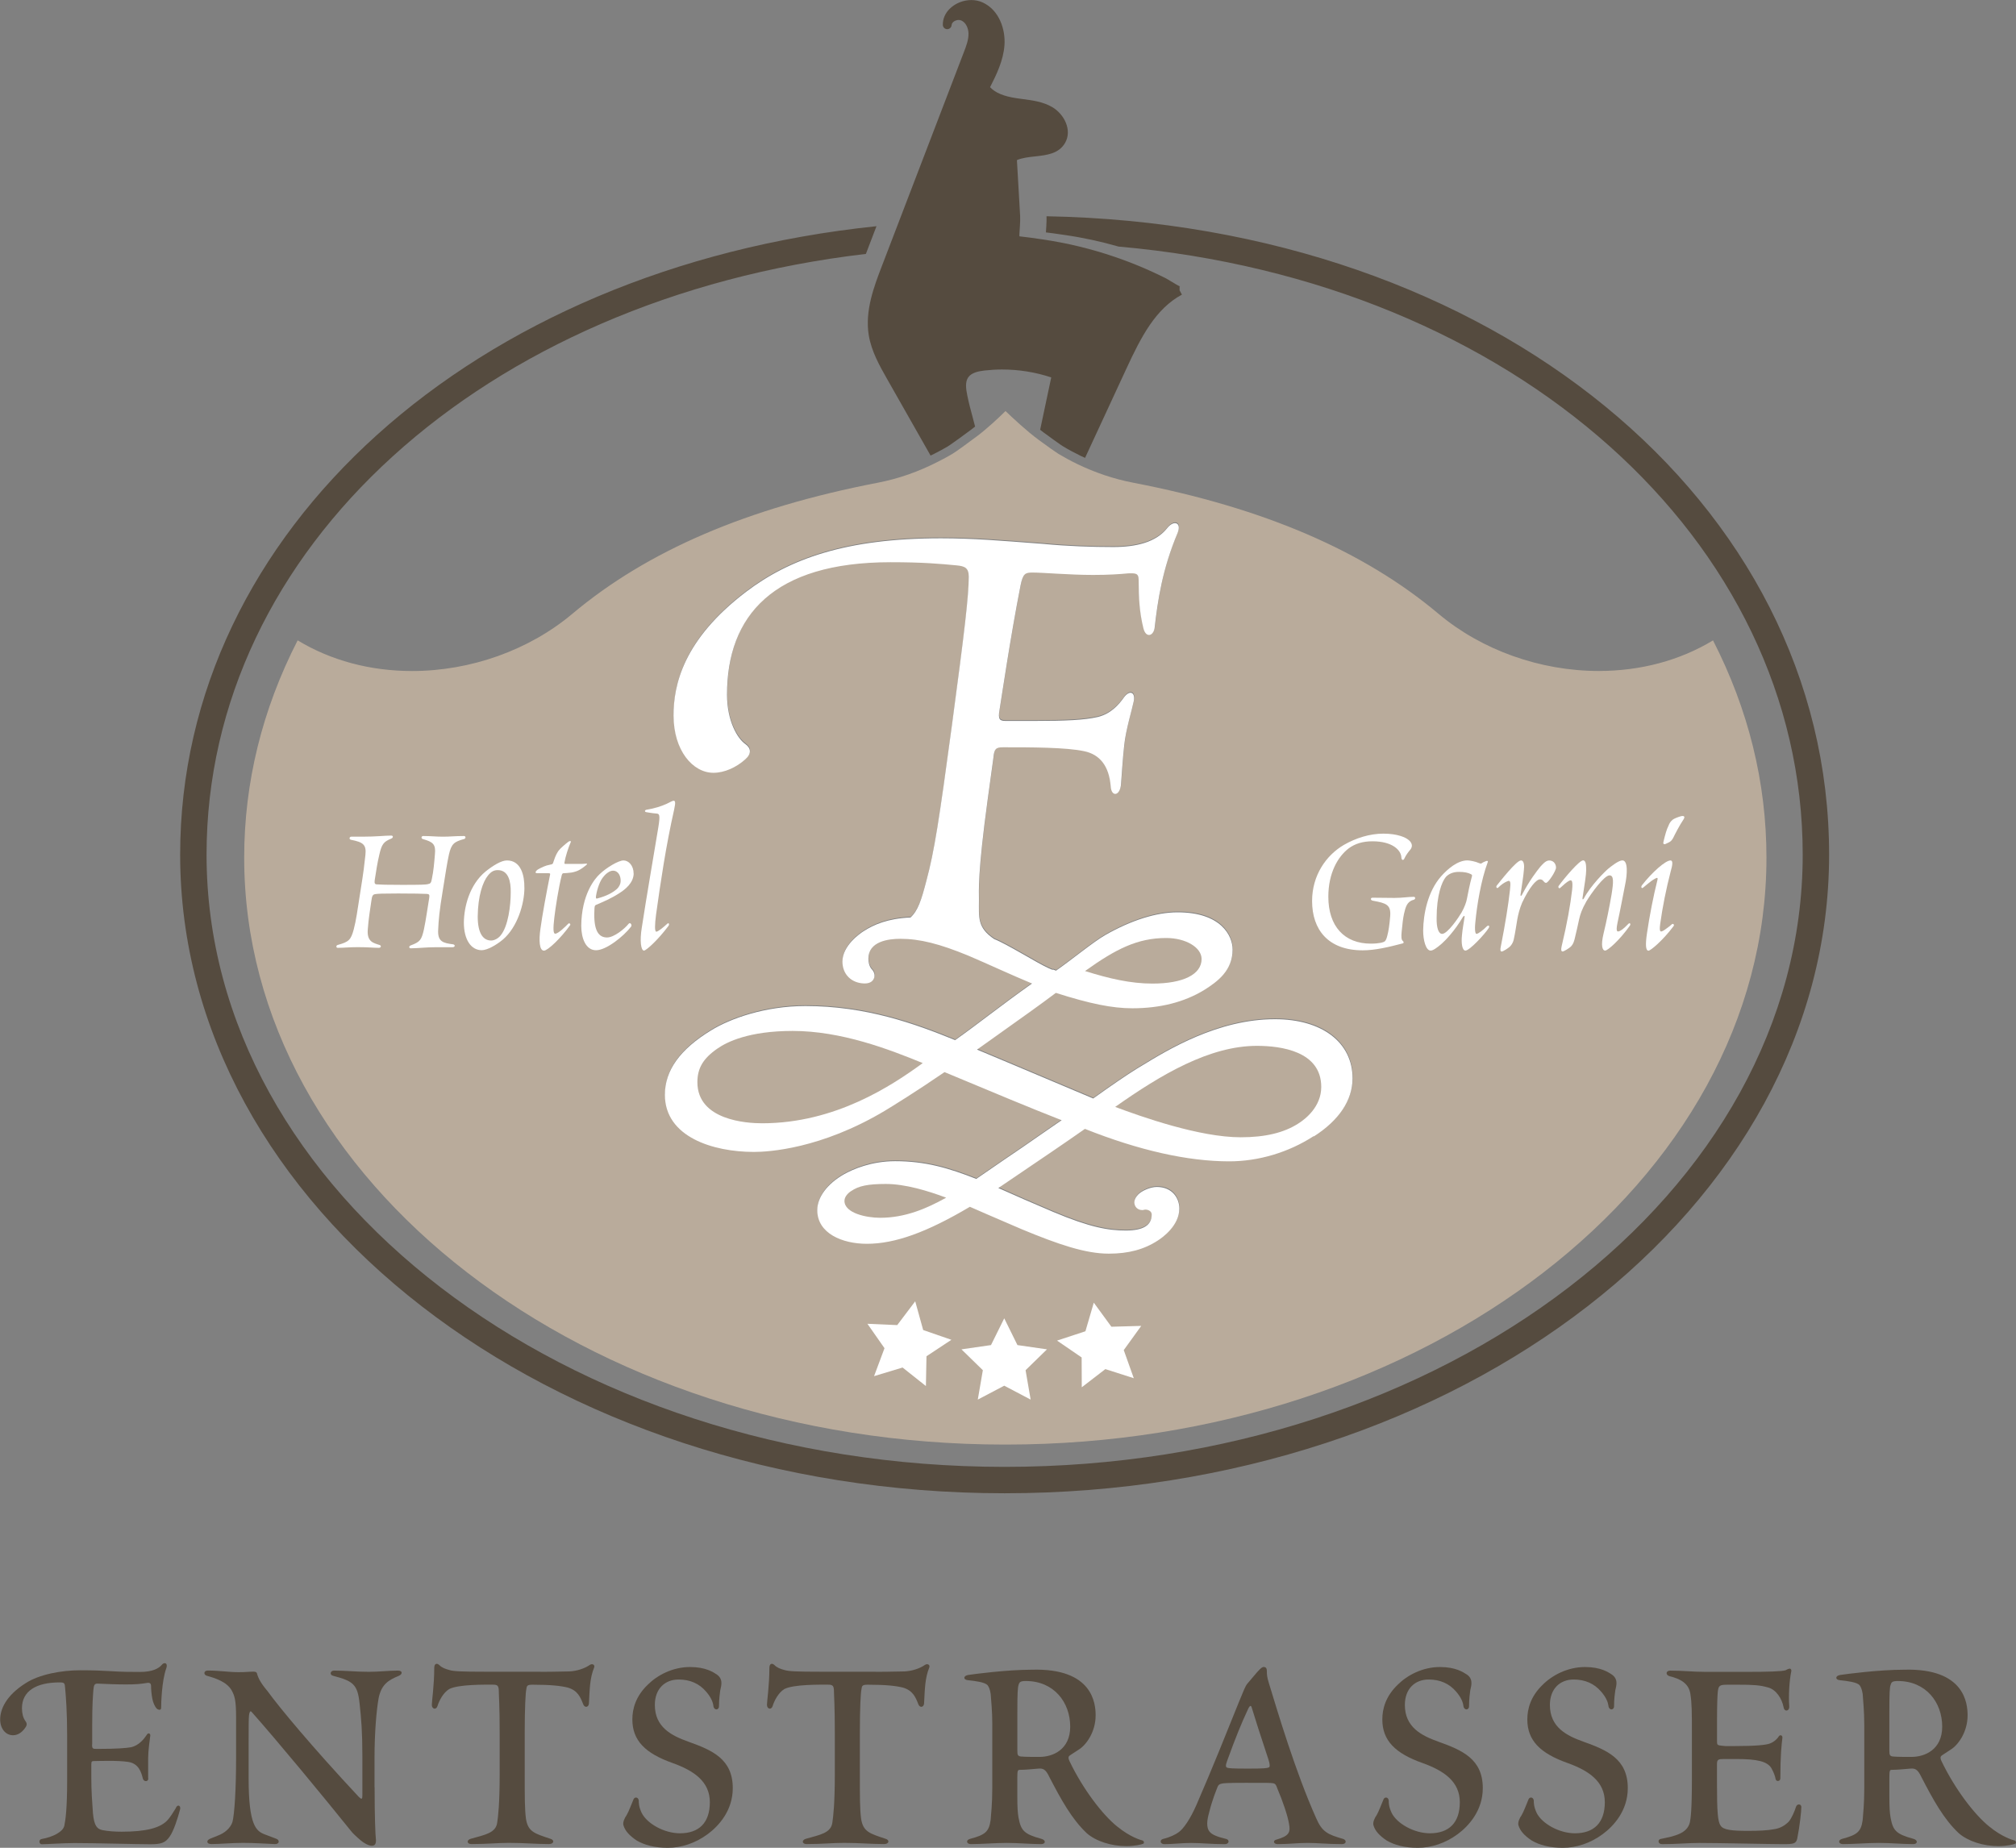 <?xml version="1.0" encoding="UTF-8"?>
<svg xmlns="http://www.w3.org/2000/svg" id="Ebene_2" data-name="Ebene 2" viewBox="0 0 458.13 419.96">
  <rect x="0" y="0" width="458.13" height="419.96" fill="#808080" stroke="none"/>
  <defs>
    <style>
      .cls-1 {
        fill: none;
      }

      .cls-2 {
        fill: #b9ab9b;
      }

      .cls-3 {
        fill: #554b3f;
      }

      .cls-4 {
        fill: #fff;
      }
    </style>
  </defs>
  <g id="Ebene_1" data-name="Ebene 1">
    <g>
      <g>
        <path class="cls-1" d="M198.4,76c.56,3.45,2.32,6.57,4.05,9.61,3.31,5.82,6.61,11.65,9.92,17.47,1.03-.53,2.05-1.06,3.05-1.66.48-.29,2.78-1.91,5.31-3.81-.63-2.49-1.37-4.95-1.88-7.47-.34-1.67-.62-3.55.35-4.95.96-1.4,2.81-1.81,4.5-2,1.33-.15,2.67-.22,4.01-.22,4.19,0,8.39.72,12.34,2.14-.93,4.41-1.87,8.82-2.8,13.24,2.1,1.56,3.9,2.83,4.32,3.08,1.35.81,2.72,1.54,4.1,2.21,3.14-6.78,6.28-13.55,9.41-20.33,3.08-6.66,6.57-13.76,13.04-17.24-.01,0-.03.01-.05.01-.49,0-3.08-1.7-3.5-1.91-1.25-.63-2.51-1.23-3.79-1.8-2.55-1.14-5.16-2.17-7.8-3.07-5.29-1.8-10.75-3.12-16.29-3.92-.36-.05-.73-.1-1.09-.16-2.42-.07-4.86-.12-7.3-.12-8.58,0-17.02.47-25.29,1.36-.56,1.46-1.12,2.92-1.68,4.39-1.86,4.86-3.76,10.01-2.92,15.15Z"></path>
        <path class="cls-1" d="M230.82,49.13s0-.02,0-.02c-.09-1.48-.17-2.96-.26-4.44-.17-2.96-.34-5.92-.51-8.88,3.5-2.04,9.11-.31,11.12-3.82,1.33-2.32-.26-5.41-2.57-6.76-2.31-1.35-5.1-1.5-7.75-1.89-2.65-.39-5.48-1.21-7.05-3.38,1.59-3.08,3.2-6.26,3.46-9.72.25-3.45-1.21-7.28-4.34-8.75-.68-.32-1.43-.47-2.19-.47-2.71,0-5.49,1.91-5.48,4.62.07-1.24,1.35-2.08,2.6-2.08.34,0,.68.06.99.2,1.46.62,2.23,2.3,2.26,3.88.03,1.58-.55,3.11-1.11,4.58-1.53,4-3.07,8.01-4.6,12.01-3.32,8.66-6.64,17.32-9.96,25.98,7.5-.71,15.14-1.08,22.88-1.08.84,0,1.68.02,2.53.02Z"></path>
        <path class="cls-1" d="M261.59,60.55c1.3.58,2.6,1.2,3.87,1.84.18.09.42.23.89.52.49.3,1.79,1.09,2.17,1.23,0,0-.19-.07-.46-.07-.31,0-.62.08-.89.23l.95,1.76.95,1.76c-5.68,3.05-8.87,9.2-12.17,16.31l-4.28,9.24-5.13,11.08c-.23.49-.64.86-1.14,1.04-.22.08-.44.12-.67.12-.3,0-.6-.07-.87-.2-1.49-.72-2.92-1.5-4.26-2.3-.54-.33-2.52-1.72-4.49-3.19-.63-.47-.93-1.26-.77-2.02l2.43-11.49c-3.24-.98-6.6-1.48-10.01-1.48-1.26,0-2.54.07-3.79.21-1.06.12-2.54.37-3.07,1.15-.5.72-.31,2.07-.03,3.42.33,1.61.75,3.19,1.2,4.85.23.84.45,1.68.66,2.53.2.78-.09,1.6-.74,2.09-2.49,1.87-4.89,3.58-5.49,3.93-1.06.64-2.15,1.2-3.16,1.72-.29.15-.61.22-.91.22-.7,0-1.37-.37-1.74-1.01l-4.17-7.34-5.75-10.13c-1.71-3.02-3.65-6.43-4.28-10.28-.95-5.81,1.26-11.56,3.03-16.19l1.31-3.43C113.78,66.91,46.94,124.7,46.94,194.25c0,76.72,81.36,139.14,181.36,139.14s181.36-62.42,181.36-139.14c0-71.3-70.27-130.24-160.47-138.21,1.49.43,2.97.88,4.44,1.38,2.7.92,5.38,1.98,7.97,3.14Z"></path>
        <path class="cls-3" d="M235.6,55.23c-1.21-.18-2.42-.35-3.61-.48-.81-.08-1.06-.1-1.36-1.07l.06-.96s.2-2.49.14-3.59c-.84,0-1.68-.02-2.53-.02-7.75,0-15.38.37-22.88,1.08-.8,2.09-1.6,4.19-2.41,6.28,8.27-.89,16.71-1.36,25.29-1.36,2.45,0,4.88.05,7.3.12Z"></path>
        <path class="cls-3" d="M237.82,49.15c.05,1.21-.12,3.36-.14,3.67,1.15.13,2.32.3,3.46.47l.84.12c4.11.59,8.2,1.48,12.21,2.63,90.2,7.97,155.47,66.91,155.47,138.21,0,76.72-81.36,139.14-181.36,139.14S46.94,270.97,46.94,194.25c0-69.55,62.85-126.34,149.83-136.54l2.41-6.3C107.58,60.92,40.94,120.69,40.94,194.25c0,80.16,83.88,145.14,187.36,145.14s187.36-64.98,187.36-145.14S339.2,51.01,237.82,49.15Z"></path>
      </g>
      <path class="cls-1" d="M389.31,145.53c-7.54,4.57-16.48,6.97-25.99,6.97-13.32,0-26.6-4.74-36.43-13-17.05-14.33-39.74-24.08-69.38-29.79-4.35-.84-8.63-2.27-12.73-4.26-1.49-.72-2.92-1.5-4.26-2.3-.54-.33-2.51-1.72-4.49-3.18-2.75-2.04-5.78-4.87-7.53-6.55-1.53,1.51-4.07,3.92-6.59,5.81-2.49,1.87-4.89,3.58-5.49,3.93-1.06.64-2.15,1.2-3.16,1.72-4.54,2.34-9.06,3.92-13.82,4.84-29.64,5.72-52.33,15.46-69.38,29.79-9.83,8.26-23.11,13-36.43,13-9.51,0-18.45-2.4-25.99-6.97-8.06,15.72-12.15,32.33-12.15,49.4,0,73.55,77.52,133.38,172.8,133.38h.16s.14,0,.14,0c95.31,0,172.83-59.83,172.83-133.38,0-17.07-4.09-33.68-12.15-49.4Z"></path>
      <path class="cls-1" d="M227.7,83.97c-1.3,0-2.61.07-3.9.22-1.36.15-3.02.47-3.79,1.57-.75,1.08-.49,2.73-.19,4.18.34,1.64.78,3.3,1.21,4.91.19.7.37,1.4.55,2.09,3.52-2.8,6.91-6.37,6.91-6.37,0,0,.91.92,2.26,2.21.58.55,1.24,1.17,1.95,1.81,1.14,1.03,2.41,2.12,3.64,3.08l2.52-11.9c-3.6-1.19-7.35-1.8-11.18-1.8Z"></path>
      <path class="cls-3" d="M215.42,101.43c.09-.05.24-.16.43-.28.24-.16.56-.38.93-.65.37-.26.81-.57,1.29-.92.8-.58,1.72-1.25,2.66-1.96.29-.21.57-.44.86-.67-.18-.7-.36-1.4-.55-2.09-.43-1.6-.88-3.26-1.21-4.91-.3-1.46-.56-3.1.19-4.18.76-1.1,2.42-1.42,3.79-1.57,1.28-.14,2.59-.22,3.9-.22,3.82,0,7.58.6,11.18,1.8l-2.52,11.9c.29.23.59.46.88.68.79.58,1.54,1.13,2.18,1.59.65.46,1.19.85,1.58,1.12.26.18.45.3.56.37,1.35.81,2.72,1.54,4.1,2.21.3.15.61.27.91.41l9.41-20.32c3.37-7.29,6.65-13.58,12.6-16.78l-.53-.98v-.89c.09,0,.14.02.15.02-.37-.1-1.77-.96-2.37-1.33-.39-.24-.7-.42-.83-.49-1.26-.63-2.54-1.25-3.83-1.82-2.56-1.15-5.21-2.19-7.89-3.1-5.35-1.83-10.89-3.16-16.46-3.97l-.83-.12c-1.29-.19-2.62-.38-3.94-.52-.12-.01-.27-.03-.36-.04-.02-.04-.04-.09-.06-.16l.04-.75c0-.11.21-2.6.14-3.75l-.73-12.67c1.19-.52,2.67-.68,4.11-.84,2.66-.29,5.41-.59,6.84-3.08,1.65-2.87-.18-6.52-2.93-8.13-2.09-1.22-4.46-1.53-6.75-1.83-.45-.06-.91-.12-1.36-.19-2.9-.43-4.83-1.23-6.01-2.51,1.46-2.85,3.01-6.05,3.27-9.52.26-3.57-1.16-7.96-4.92-9.72-.8-.37-1.68-.56-2.61-.56-1.84,0-3.68.75-4.93,2-1.02,1.02-1.56,2.27-1.55,3.62,0,.54.43.98.97,1,0,0,.02,0,.03,0,.53,0,.97-.41,1-.94.04-.67.88-1.15,1.6-1.15.22,0,.42.04.59.11,1.11.48,1.63,1.84,1.65,2.98.02,1.41-.52,2.83-1.05,4.21l-18.65,48.66c-1.73,4.51-3.88,10.12-2.97,15.67.6,3.67,2.49,7.01,4.16,9.95l9.89,17.42c.3-.15.6-.29.9-.44,1.03-.53,2.05-1.06,3.05-1.66Z"></path>
      <path class="cls-2" d="M193.45,270.54c-.36.24-1.5,1.09-1.5,2.22,0,2.8,4.98,3.85,8.11,3.85,5.67,0,10.56-2.09,15-4.57-4.17-1.57-9.34-3.12-13.7-3.12-4.07,0-6.21.44-7.9,1.63Z"></path>
      <path class="cls-2" d="M259.15,271.89c.17-.05.37,0,.56-.02-.04,0-.07-.04-.12-.04l-.43.06Z"></path>
      <path class="cls-2" d="M273.12,217.79c0-2.64-3.6-4.78-8.04-4.78-6.55,0-11.46,2.51-18.45,7.51,5.49,1.72,10.35,2.85,15.33,2.85,6.99,0,11.16-2.09,11.16-5.58Z"></path>
      <path class="cls-2" d="M163.1,238.13c-3.24,2.24-4.56,4.46-4.56,7.65,0,8.67,11.24,9.34,14.69,9.34,16.72,0,29.57-8.62,36.52-13.68-7.7-3.16-18.52-7.31-29.57-7.31-9.91,0-14.94,2.5-17.07,4Z"></path>
      <path class="cls-2" d="M389.31,145.53c-7.54,4.57-16.48,6.97-25.99,6.97-13.32,0-26.6-4.74-36.43-13-17.05-14.33-39.74-24.08-69.38-29.79-4.35-.84-8.63-2.27-12.73-4.26-1.49-.72-2.92-1.5-4.26-2.3-.54-.33-2.51-1.72-4.49-3.18-2.75-2.04-5.78-4.87-7.53-6.55-1.53,1.51-4.07,3.92-6.59,5.81-2.49,1.87-4.89,3.58-5.49,3.93-1.06.64-2.15,1.2-3.16,1.72-4.54,2.34-9.06,3.92-13.82,4.84-29.64,5.72-52.33,15.46-69.38,29.79-9.83,8.26-23.11,13-36.43,13-9.51,0-18.45-2.4-25.99-6.97-8.06,15.72-12.15,32.33-12.15,49.4,0,73.55,77.52,133.38,172.8,133.38h.16s.14,0,.14,0c95.31,0,172.83-59.83,172.83-133.38,0-17.07-4.09-33.68-12.15-49.4ZM298.58,258.04c-5.71,3.7-12.52,5.73-19.2,5.73-9.44,0-20.5-2.49-32.79-7.38-.01.01-.01,0-.02.02-3.9,2.76-10.69,7.35-16.15,11.05,0,0-2,1.36-3.5,2.37,3.46,1.55,7.97,3.54,12.49,5.44,8.37,3.52,12.51,4.22,16.49,4.22s5.87-1.21,5.87-3.62c0-.35-.14-.61-.41-.82-.42-.31-1-.37-1.35-.27l-.21.06h-.21c-.73,0-1.35-.4-1.62-1.05-.2-.46-.35-1.41.77-2.53.79-.79,2.7-1.67,4.19-1.67,3.52,0,5.12,2.55,5.12,4.91,0,3.83-3.74,6.53-4.88,7.26-3.13,2.04-6.67,2.99-11.16,2.99-5.33,0-11.51-2.12-19.75-5.54l-7.96-3.43s-3.91-1.71-3.85-1.68c-9.8,5.81-17.02,8.41-23.41,8.41-5.6,0-11.27-2.37-11.27-7.65,0-2.95,2.29-6.02,6.13-8.19,1.99-1.1,6.12-2.94,11.58-2.94,6.8,0,12.12,1.54,18.42,4.03.61-.42,6.41-4.41,6.43-4.42,2.44-1.63,5.29-3.6,8.3-5.7,0,0,2.82-1.94,4.67-3.22-7.29-2.85-16.21-6.59-22.33-9.15,0,0-3.37-1.41-4.28-1.78-6.75,4.62-11.76,7.69-13.61,8.81-14.51,8.65-26.4,9.33-29.7,9.33-9.33,0-20.24-3.41-20.24-13,0-5.55,3.46-10.35,10.55-14.66,4.34-2.66,12.24-5.5,21.39-5.5,13.77,0,24.82,4,34.02,7.75,2.63-1.86,5.26-3.85,8.05-5.95,2.95-2.22,6.05-4.53,9.42-6.92-2.51-1.05-5.03-2.15-7.5-3.26-2.29-1.02-4.64-2.08-6.88-3.03-6.62-2.74-11.12-3.87-15.55-3.87-2.71,0-7.25.58-7.25,4.5,0,.67.12,1.61.68,2.32l-.11-.12c.97.95.9,1.78.69,2.3-.47,1.15-1.76,1.15-2.23,1.15-2.94-.1-4.93-2.1-4.93-4.98,0-3.64,4.01-6.4,4.82-6.91,2.28-1.46,5.41-2.87,10.65-3.11,1.7-1.55,2.47-3.96,3.62-8.4,1.81-6.71,2.89-13.78,5.8-35.36,2.89-21.57,3.81-29.36,3.81-33.72,0-1.99-.92-2.36-2.72-2.54-3.81-.36-7.61-.72-15.05-.72-26.64,0-37.16,12.14-37.16,30.09,0,5.98,2.35,9.97,4.17,11.24,1.27.91,1.46,2.17,0,3.45-1.99,1.81-4.71,3.08-7.25,3.08-4.71,0-9.07-5.08-9.07-13.05,0-6.89,2.18-17.22,16.5-28.1,9.8-7.43,22.66-12.15,44.24-12.15,7.43,0,13.59.54,23.21,1.27,5.61.54,11.24.72,15.95.72,5.25,0,9.78-1.09,12.32-4.35,1.45-1.81,3.26-1.27,2.35,1.08-3.44,8.16-4.53,15.23-5.26,21.76-.36,1.81-1.98,2.17-2.53,0-.9-3.62-1.09-6.89-1.09-11.06,0-1.63-.9-1.45-2.35-1.45-1.99.19-4.53.36-7.98.36-5.44,0-11.24-.54-13.78-.54-1.63,0-2.17.18-2.72,2.9-2.35,11.96-4.35,25.74-4.89,29.01-.19,1.81.53,1.81,1.81,1.81h6.34c7.07,0,11.23-.19,14.31-.9,2.91-.72,4.72-2.72,5.99-4.54,1.26-1.63,2.54-1.09,2.17.91-.36,1.81-1.81,6.53-2.17,9.97-.37,3.44-.56,6.71-.73,8.89-.19,2.72-2.18,3.08-2.35.55-.37-4.72-2.54-7.26-5.99-7.99-4.16-.9-12.14-.9-18.48-.9-1.63,0-2,.36-2.18,2.36l-1.27,9.24c-2.35,17.22-2.02,20.95-2.02,23.08,0,4.03-.41,6.31,3.46,8.91,2.95,1.15,9.73,5.44,12.33,6.6,2.3,1.02-.23-.19,1.73.58,3.96-2.79,8.44-6.51,11.16-8.08,5.94-3.39,11.63-5.18,16.45-5.18,9.87,0,12.51,5.31,12.51,8.45,0,4.78-3.37,7.27-6.51,9.24-4.52,2.74-9.98,4.12-16.27,4.12-4.56,0-9.61-1.02-17.38-3.5-3.18,2.41-8.07,5.89-13.73,9.91,0,0-2.43,1.73-4.18,2.98l6.87,2.88s19.21,8.11,19.52,8.23h.01c4.01-2.89,7.75-5.43,9.98-6.81l.97-.58c6.08-3.72,17.41-10.63,30.34-10.63,10.71,0,17.64,5.28,17.64,13.44,0,4.96-3.05,9.53-8.79,13.2Z"></path>
      <path class="cls-2" d="M285.69,237.52c-10.75,0-21.77,6.51-32.21,13.88,6.08,2.27,19.16,6.9,28.52,6.9,5.59,0,9.88-1.03,13.15-3.16,1.55-.98,5.16-3.77,5.16-8.28,0-8.13-9.16-9.34-14.63-9.34Z"></path>
      <g>
        <path class="cls-3" d="M20.92,396.48c0,1.01.18,1.01,1.19,1.01,4.68,0,6.51-.19,7.62-.37,1.83-.37,3.02-1.93,3.57-2.75.37-.73,1.01-.37.83.28-.09.73-.46,3.21-.46,4.95v4.5c.19.82-.92,1.01-1.19.19-.37-1.47-.92-3.49-3.39-3.85-2.48-.37-6.69-.19-7.52-.19-.64,0-.82,0-.82.74v2.94c0,3.11.19,5.68.37,8.16.28,3.03,1.01,3.58,2.11,3.85,1.37.27,2.84.37,4.4.37,5.51,0,8.9-.82,10.55-2.75.55-.64,1.2-1.65,1.75-2.57.37-1.01,1.19-.64,1.01.19-.55,2.11-1.47,4.95-2.38,6.24-1.01,1.47-2.02,1.74-4.4,1.74-3.21,0-12.75-.27-17.25-.27-2.38,0-6.33.27-7.43.27-.64,0-.73-1.1,0-1.19,2.57-.46,4.86-1.65,5.14-3.03.27-1.28.64-3.85.64-10.27v-10.09c0-5.41-.27-8.9-.46-10.92-.09-1.1-.09-1.28-1.28-1.28-5.23,0-8.53,1.93-8.53,5.87,0,1.19.28,2.2.74,2.84.27.37.55.82.09,1.47-.64,1.01-1.65,1.83-2.85,1.83-1.74,0-2.93-1.56-2.93-3.58,0-2.29,1.29-5.41,5.78-8.25,3.11-2.02,8.16-2.94,12.47-2.94,2.94,0,5.05.09,6.6.19,2.94.19,4.87.19,6.97.19,2.84,0,4.22-.83,4.86-1.56.55-.74,1.47-.55,1.1.64-1.1,2.94-1.2,8.35-1.2,9.08,0,.55-.54.55-1,.18-.37-.37-.83-1.28-1.01-2.29-.19-1.01-.28-2.11-.28-2.84s-.46-.74-.73-.74c-1.65.28-2.76.37-4.95.37s-4.31-.09-6.51-.19c-.73,0-.82.46-.92,1.47-.09,1.37-.27,2.94-.27,8.07v4.31Z"></path>
        <path class="cls-3" d="M85.13,406.2c0,6.88.18,10.82.27,11.55.19,1.56-.37,1.75-.92,1.75-.73,0-1.83-.64-2.48-1.2-1.1-.92-2.02-1.83-2.2-2.11-6.42-7.98-16.79-20.55-22.66-27.15-.28-.27-.46.09-.55.82-.09.83-.09,2.48-.09,6.51v7.8c0,10.82,1.75,12.01,3.67,12.75l2.66,1.01c.74.27.74,1.28-.46,1.19-2.2-.09-4.58-.27-7.15-.27s-5.23.27-7.16.27c-1.19,0-1.19-.82-.37-1.19l1.83-.74c1.47-.55,2.85-1.65,3.31-3.11.46-1.75.82-7.52.82-14.31v-9.54c0-3.94-.37-4.86-1.01-6.05-1.1-1.93-3.67-2.76-5.6-3.3-.82-.19-.82-1.2.19-1.2,2.57,0,4.77.37,6.88.37.74,0,1.47,0,2.57-.09,1.37-.09,1.65,0,1.74.46.28,1,.83,2.11,2.38,3.94,2.57,3.58,10.19,12.75,20.73,24.03.64.64.82.55.82-.27v-8.99c0-5.68-.27-8.62-.64-12.01-.46-4.31-1.47-5.05-5.96-6.23-.92-.19-.74-1.2.18-1.2,2.48,0,5.14.28,7.89.28,2.38,0,4.59-.28,6.61-.28,1.1,0,1.1.82.18,1.2-2.2.92-3.94,1.83-4.58,5.13-.46,2.66-.92,7.52-.92,13.57v6.61Z"></path>
        <path class="cls-3" d="M122.83,379.97c3.39,0,5.32-.09,6.6-.09,1.65-.09,3.39-.64,4.59-1.47.55-.37,1.2-.09,1.01.55-1.01,2.47-1.01,4.86-1.2,8.25-.09.82-.92,1.01-1.28.18-.64-1.65-1.28-3.21-3.58-3.85-1.55-.37-3.67-.64-7.98-.64-1.2,0-1.29.27-1.38,1-.18.83-.37,4.04-.37,10.09v8.71c0,6.14,0,8.44.28,10.64.46,3.03,2.02,3.39,5.59,4.59.92.27.82,1.19-.37,1.19-3.12,0-5.5-.27-9.08-.27-2.76,0-4.77.27-8.53.27-1.1,0-1.1-.92-.19-1.19,3.21-.92,5.78-1.29,6.06-3.76.19-1.29.55-4.13.55-11.01v-9.08c0-6.51-.19-8.63-.19-9.36,0-1.56-.18-1.83-1.37-1.83-1.83,0-7.8-.09-9.91,1-1.37.83-2.29,2.66-2.66,3.86-.28.92-1.29.73-1.29-.28,0-.82.55-4.5.55-8.35,0-1.1.64-1.19,1.2-.64.55.55,1.28.83,2.29,1.1.92.28,2.75.37,7.98.37h12.66Z"></path>
        <path class="cls-3" d="M162.93,380.61c.92.64,1.01,1.47,1.01,1.93s-.09.92-.27,1.65c-.09.73-.28,1.93-.28,3.58,0,1.01-1.19,1.01-1.28-.09-.09-.74-.46-1.83-1.65-3.21-1.56-1.83-3.67-2.75-6.24-2.75-3.12,0-5.41,2.11-5.41,5.78,0,5.05,3.76,6.97,7.62,8.35,5.41,1.93,10.09,3.94,10.09,10.55,0,5.13-3.21,8.62-5.68,10.45-2.85,2.11-6.06,3.12-9.08,3.12s-5.32-.64-7.06-1.65c-1.65-1.1-2.66-2.2-3.03-3.49-.19-.64.27-1.65.73-2.29.46-.74,1.2-2.75,1.56-3.58.27-.64,1.1-.55,1.2.28,0,.55,0,1.37.64,2.75,1.2,2.48,5.14,4.68,8.72,4.68,4.31,0,6.79-2.38,6.79-7.06s-3.58-7.15-8.44-8.9c-6.23-2.2-9.17-5.13-9.17-9.91,0-2.38.73-5.23,3.48-7.88,2.2-2.2,5.69-4.04,9.63-4.04,3.58,0,5.32,1.19,6.14,1.74Z"></path>
        <path class="cls-3" d="M198.99,379.97c3.39,0,5.32-.09,6.6-.09,1.65-.09,3.39-.64,4.59-1.47.55-.37,1.2-.09,1.01.55-1.01,2.47-1.01,4.86-1.2,8.25-.09.82-.92,1.01-1.28.18-.64-1.65-1.28-3.21-3.58-3.85-1.55-.37-3.67-.64-7.98-.64-1.19,0-1.29.27-1.38,1-.18.83-.37,4.04-.37,10.09v8.71c0,6.14,0,8.44.28,10.64.46,3.03,2.02,3.39,5.59,4.59.92.27.82,1.19-.37,1.19-3.12,0-5.51-.27-9.08-.27-2.76,0-4.77.27-8.53.27-1.1,0-1.1-.92-.19-1.19,3.21-.92,5.78-1.29,6.06-3.76.19-1.29.55-4.13.55-11.01v-9.08c0-6.51-.19-8.63-.19-9.36,0-1.56-.18-1.83-1.37-1.83-1.83,0-7.8-.09-9.91,1-1.37.83-2.29,2.66-2.66,3.86-.28.92-1.29.73-1.29-.28,0-.82.55-4.5.55-8.35,0-1.1.64-1.19,1.2-.64.55.55,1.28.83,2.29,1.1.92.28,2.75.37,7.98.37h12.66Z"></path>
        <path class="cls-3" d="M225.5,392.07c0-3.3-.27-5.51-.37-7.07-.18-1.19-.46-1.65-.73-2.02-.64-.64-2.66-.92-4.4-1.1-1.19-.09-1.1-1.01,0-1.19,1.28-.19,8.71-1.2,14.58-1.2,13.76-.37,14.4,7.71,14.4,10.37,0,3.85-2.2,6.79-3.85,7.8l-1.84,1.2c-.46.27-.64.55-.27,1.37,3.11,6.51,7.61,12.29,10.81,14.86,3.03,2.48,5.41,3.11,5.78,3.21.37.09.46.64.19.74-.37.18-1.93.55-3.85.55-3.39,0-6.89-1.1-8.99-2.94-3.39-3.21-5.78-7.52-8.53-12.84-.82-1.75-1.47-1.93-2.48-1.84-1.28.09-2.75.28-4.22.28-.46,0-.55.19-.55,1.93v3.85c0,2.94.09,3.94.27,5.05.55,2.94,1.19,3.76,5.23,4.86,1.01.27,1.01,1.19-.09,1.19-2.48,0-5.14-.27-7.8-.27s-5.6.27-8.17.27c-1.01,0-1.19-.92-.18-1.19,3.49-.92,4.31-1.65,4.68-4.31.09-1.29.37-3.58.37-7.16v-14.4ZM231.19,397.85c0,1.01.09,1.28.82,1.37,1.2.09,2.29.09,4.22.09,3.03,0,6.97-1.65,6.97-6.88,0-5.5-3.67-10.37-10.09-10.37-1.28,0-1.47.28-1.65.92-.18.55-.27,1.75-.27,5.96v8.9Z"></path>
        <path class="cls-3" d="M305.21,417.94c.83.27.83,1.19-.27,1.19-3.48,0-5.41-.27-7.79-.27s-4.04.27-6.79.27c-1.02,0-1.1-.82-.37-1,2.94-.83,3.31-1.65,2.94-3.58-.27-1.75-1.37-5.05-2.66-8.07-.27-.82-.46-1.1-1-1.19-.56-.09-1.2-.09-6.16-.09-4.4,0-5.13.09-5.5.19-.46.09-.73.27-.92.73-.27.74-1.19,2.84-1.93,5.87-.46,1.65-.73,3.39.19,4.4.56.64,1.75,1.1,3.68,1.56.82.19.73,1.19-.28,1.19-3.29,0-5.23-.27-7.7-.27-2.02,0-4.12.27-6.06.27-1,0-1.1-1-.27-1.19,1.56-.37,2.85-1.01,3.58-1.56,1.1-.82,2.56-2.94,3.94-6.06,3.68-8.43,7.07-16.97,9.73-23.57,1.09-2.57,1.37-3.49,1.92-4.13l1.47-1.74c1-1.2,1.73-2.02,2.19-2.02.56,0,.74.37.74.92,0,.73,0,1.28.46,2.75,2.02,6.61,6.04,20.18,10.72,30.64,1.37,3.21,2.66,3.76,6.14,4.77ZM288.34,401.7c.27-.09.27-.73-.1-1.83-2.02-6.15-2.75-8.35-3.75-11.65-.19-.74-.47-.74-1.02.55-1.29,2.75-2.66,6.05-4.58,11.37-.37,1.01-.46,1.56.09,1.65.37.09.83.18,4.58.18s4.32-.09,4.78-.27Z"></path>
        <path class="cls-3" d="M333.38,380.61c.92.64,1,1.47,1,1.93s-.09.92-.27,1.65c-.09.73-.27,1.93-.27,3.58,0,1.01-1.19,1.01-1.29-.09-.09-.74-.46-1.83-1.65-3.21-1.56-1.83-3.67-2.75-6.24-2.75-3.12,0-5.41,2.11-5.41,5.78,0,5.05,3.76,6.97,7.62,8.35,5.41,1.93,10.09,3.94,10.09,10.55,0,5.13-3.22,8.62-5.68,10.45-2.85,2.11-6.06,3.12-9.09,3.12s-5.31-.64-7.06-1.65c-1.65-1.1-2.66-2.2-3.02-3.49-.19-.64.27-1.65.73-2.29.46-.74,1.19-2.75,1.56-3.58.27-.64,1.1-.55,1.19.28,0,.55,0,1.37.64,2.75,1.19,2.48,5.14,4.68,8.71,4.68,4.32,0,6.8-2.38,6.8-7.06s-3.58-7.15-8.45-8.9c-6.23-2.2-9.16-5.13-9.16-9.91,0-2.38.73-5.23,3.48-7.88,2.2-2.2,5.68-4.04,9.63-4.04,3.57,0,5.31,1.19,6.14,1.74Z"></path>
        <path class="cls-3" d="M366.32,380.61c.92.64,1.02,1.47,1.02,1.93s-.1.92-.27,1.65c-.1.73-.28,1.93-.28,3.58,0,1.01-1.19,1.01-1.28-.09-.1-.74-.46-1.83-1.66-3.21-1.56-1.83-3.67-2.75-6.23-2.75-3.12,0-5.41,2.11-5.41,5.78,0,5.05,3.75,6.97,7.62,8.35,5.4,1.93,10.08,3.94,10.08,10.55,0,5.13-3.21,8.62-5.68,10.45-2.85,2.11-6.06,3.12-9.08,3.12s-5.33-.64-7.06-1.65c-1.66-1.1-2.66-2.2-3.03-3.49-.19-.64.27-1.65.73-2.29.46-.74,1.2-2.75,1.56-3.58.27-.64,1.1-.55,1.2.28,0,.55,0,1.37.63,2.75,1.2,2.48,5.14,4.68,8.72,4.68,4.31,0,6.79-2.38,6.79-7.06s-3.58-7.15-8.43-8.9c-6.24-2.2-9.18-5.13-9.18-9.91,0-2.38.73-5.23,3.48-7.88,2.2-2.2,5.7-4.04,9.63-4.04,3.58,0,5.33,1.19,6.14,1.74Z"></path>
        <path class="cls-3" d="M384.48,394.46c0-5.51,0-7.25-.36-9.54-.37-2.38-2.39-3.39-4.68-3.94-1-.27-.92-1.28.1-1.28,3.02,0,5.13.28,7.98.28h9.45c4.86,0,7.98-.09,8.81-.37.46-.27.82-.37.92-.37.19,0,.46.19.36.64-.46,2.2-.63,5.59-.46,7.89.1,1.19-1.1,1.37-1.28.27-.37-2.02-1.75-4.04-3.49-4.5-1.83-.55-3.48-.64-6.79-.64h-2.38c-1.93,0-2.12.18-2.3,1.65-.09.82-.17,3.3-.17,6.15v4.95c0,1.1,0,1.01,1.92,1.2h1.93c5.13,0,7.25-.27,8.06-.55,1.1-.37,1.85-1.19,2.12-1.65.27-.46.92-.28.82.37-.17,1.47-.46,3.76-.46,9.17,0,.73-1,.82-1.09.09-.1-.55-.37-1.37-.93-2.38-.92-1.56-3.21-2.11-7.98-2.11h-2.75c-1.37,0-1.65.09-1.65,1.2v4.31c0,6.42.17,8.71.82,9.63.64,1.01,2.66,1.19,6.33,1.19,2.2,0,4.41-.09,5.78-.37,1.37-.18,2.48-.82,3.39-1.74.73-.92,1.29-2.29,1.65-3.39.27-.74,1.2-.64,1.2.09,0,.92-.37,4.4-.93,7.15-.27,1.19-.82,1.28-3.29,1.28-2.85,0-14.49-.27-18.99-.27-2.66,0-5.05.27-8.45.27-1,0-1-1.1-.27-1.19,3.12-.64,5.97-1.2,6.6-3.76.19-.92.46-2.85.46-9.91v-9.81Z"></path>
        <path class="cls-3" d="M423.65,392.07c0-3.3-.27-5.51-.36-7.07-.19-1.19-.46-1.65-.73-2.02-.64-.64-2.66-.92-4.41-1.1-1.19-.09-1.1-1.01,0-1.19,1.29-.19,8.72-1.2,14.59-1.2,13.76-.37,14.39,7.71,14.39,10.37,0,3.85-2.19,6.79-3.85,7.8l-1.83,1.2c-.46.27-.64.55-.27,1.37,3.12,6.51,7.62,12.29,10.82,14.86,3.02,2.48,5.41,3.11,5.78,3.21.36.09.46.64.17.74-.36.18-1.92.55-3.85.55-3.39,0-6.87-1.1-8.98-2.94-3.41-3.21-5.78-7.52-8.53-12.84-.83-1.75-1.47-1.93-2.48-1.84-1.29.09-2.75.28-4.22.28-.46,0-.54.19-.54,1.93v3.85c0,2.94.09,3.94.27,5.05.55,2.94,1.19,3.76,5.23,4.86,1,.27,1,1.19-.09,1.19-2.48,0-5.14-.27-7.8-.27s-5.6.27-8.16.27c-1.02,0-1.19-.92-.19-1.19,3.49-.92,4.31-1.65,4.68-4.31.09-1.29.36-3.58.36-7.16v-14.4ZM429.35,397.85c0,1.01.09,1.28.82,1.37,1.2.09,2.29.09,4.22.09,3.02,0,6.97-1.65,6.97-6.88,0-5.5-3.67-10.37-10.09-10.37-1.29,0-1.46.28-1.65.92-.19.55-.27,1.75-.27,5.96v8.9Z"></path>
      </g>
      <path class="cls-3" d="M193.4,270.71c-.36.24-1.5,1.09-1.5,2.22,0,2.8,4.98,3.85,8.11,3.85,5.67,0,10.56-2.09,15-4.57-4.17-1.57-9.34-3.12-13.7-3.12-4.07,0-6.21.44-7.9,1.63Z"></path>
      <path class="cls-3" d="M273.06,217.97c0-2.64-3.6-4.78-8.04-4.78-6.55,0-11.46,2.51-18.45,7.51,5.49,1.72,10.35,2.85,15.33,2.85,6.99,0,11.16-2.09,11.16-5.58Z"></path>
      <g>
        <g>
          <path class="cls-4" d="M97.18,200.95c.65-.1.8-.3.95-1.15.4-1.85.55-3.75.7-5.6.25-2.35-.45-2.85-2.75-3.5-.45-.15-.35-.69.1-.69,1.8,0,2.75.15,4.5.15s2.6-.15,4.76-.15c.45,0,.45.59,0,.69-2.25.61-2.85,1.1-3.41,3.46-.5,2.35-.7,3.85-1.4,8.16-.8,4.85-.95,6.7-1.05,8.9-.2,2.85,1.15,3.11,3.41,3.41.55.15.4.65-.15.65h-3.65c-2.4,0-4.3.25-5.85.25-.45,0-.45-.51,0-.66,2.15-.8,2.45-1.25,3-3.65.5-2.4.8-4.8,1.2-7.15.1-.71,0-.85-.5-.9-1.05-.05-2.95-.1-6.56-.1s-4.65.05-5.25.15c-.5.1-.7.35-.85,1.6-.25,1.76-.65,4.11-.8,6.4-.25,2.85,1.31,3.11,2.66,3.55.5.15.35.65-.15.65-1.35,0-2.3-.15-4.75-.15-2.15,0-3.05.15-4.6.15-.4,0-.4-.55,0-.65,2.55-.7,3-1.15,3.65-3.55.55-2.09.8-4.05,1.55-8.85.7-4.35.85-5.75,1.1-8.06.25-2.35-.5-2.9-3.31-3.45-.45-.11-.35-.7.11-.7h2.45c3.31,0,5.1-.25,6.61-.25.5,0,.5.5,0,.69-1.75.71-2.16,1.3-2.7,3.65-.45,1.9-.71,3.6-1.05,5.8-.1.7.05.95.5.95.75.06,2.2.11,5.75.11,4.3,0,5.25-.05,5.8-.15Z"></path>
          <path class="cls-4" d="M119.17,201.76c0,3.7-1.6,8.95-4.85,11.75-1.6,1.35-3.65,2.45-4.85,2.45-2.4,0-4.06-2.35-4.06-6.3.05-3.55,1.25-8.55,4.95-11.6,1.7-1.35,3.55-2.5,4.85-2.5,3.2,0,4,3.46,3.95,6.21ZM110.91,198.96c-1.2,1.45-2.3,4.65-2.35,9.35,0,4,1.35,5.45,3.05,5.45.7,0,1.6-.45,2.15-1.15,1.75-2.1,2.3-6.86,2.3-9.8.05-2.45-.5-5.05-2.95-5.05-.9,0-1.5.35-2.2,1.2Z"></path>
          <path class="cls-4" d="M122.08,198.46c-.45,0-.5-.25-.1-.65.3-.3,1.6-.9,2.25-1.1.45-.1.8-.2,1.05-.25.25-.05.4-.15.5-.61.5-1.55.85-2.04,1.15-2.5.4-.55,1.65-1.6,2.25-2.05.35-.25.7-.15.5.15-.55,1.25-1.2,3.3-1.4,4.55-.05.35.05.35.25.35h2.6c.85,0,1.65,0,1.9-.05.4-.11.5.1.15.35-.25.2-1.05.9-2.01,1.3-.5.2-1.3.4-1.65.4-.45.05-1,.11-1.4.11-.25,0-.35.1-.45.4-.75,2.95-1.45,7.55-1.7,9.7-.3,2.55-.25,3.65.2,3.65.7,0,2.3-1.6,3-2.3.25-.2.55.15.4.35-2.1,2.95-5.1,5.8-5.95,5.8-1.05,0-1.2-2.3-.8-5,.4-3,1.41-8.45,2.15-12.1.1-.4.1-.5-.4-.5h-2.5Z"></path>
          <path class="cls-4" d="M144,198.56c-.05,2.1-1.9,3.6-3.35,4.5-1.7,1.1-3.55,1.9-5.2,2.6-.2.1-.3.15-.35.7,0,.35-.05.8-.05,1.35-.05,3.91,1.05,5.36,2.9,5.36,1.55,0,3.95-1.91,4.9-3.11.4-.45.85.3.55.66-1.65,2.15-5.6,5.35-7.95,5.35s-3.36-2.75-3.36-5.55c.06-7.16,3.1-10.76,4.2-11.76,1.5-1.45,4.25-3.1,5.4-3.1s2.3,1.15,2.3,3ZM136.99,199.45c-.55.66-1.25,2.3-1.55,4.2-.05.4-.05.65.3.55,2.1-.55,3.46-1.3,4.4-2.11.6-.54.9-1.25.9-1.8.05-1.15-.5-2.4-1.75-2.4-.81,0-1.75.8-2.3,1.55Z"></path>
          <path class="cls-4" d="M145.85,210.81c1.15-7.51,2.45-14.86,3.75-22.76.5-3,.2-3.1-.45-3.15-.6-.05-.95-.1-1.6-.2l-.65-.11c-.45-.05-.45-.45,0-.55,1.85-.3,3.4-.8,4.6-1.35.8-.4,1.35-.7,1.55-.7.35,0,.55.2.15,2-1.85,8.15-3.1,16.61-4.11,23.86-.3,2.3-.35,3.9.06,3.9.35,0,1.35-.76,2.5-1.81.3-.3.55.11.25.51-2.5,3.34-5.1,5.6-5.55,5.6-.7,0-1-2.2-.5-5.25Z"></path>
        </g>
        <g>
          <path class="cls-4" d="M320.11,190.9c.59.5.74.95.74,1.35-.05.45-.25.75-.4.9-.5.61-.95,1.2-1.3,1.96-.2.5-.64.45-.69-.2-.05-1.7-2.06-3.7-6.56-3.7-2.24,0-3.95.54-5.4,1.6-2.5,1.9-4.64,5.65-4.64,11,0,6.71,3.64,10.66,9.65,10.66,1.91,0,2.95-.3,3.21-.55.25-.25.4-.7.54-1.25.3-1.1.5-2.5.66-4.45.2-2.6-.9-2.95-3.9-3.5-.66-.1-.61-.69-.11-.69.9,0,3.65.05,5,.05,1.71,0,3.16-.25,4.36-.25.45,0,.45.6-.1.7-1.45.4-1.76,1.65-2.11,3.15-.25,1.15-.35,2.25-.54,4.11-.1,1.1-.1,1.8.3,2.1.2.15.25.5-.15.55-3.06.8-6.16,1.55-9,1.55-7.85,0-11.5-4.7-11.5-11.21,0-5.85,3.2-10.4,7.24-12.76,2.7-1.55,5.86-2.55,8.95-2.55,3.31,0,5.15.9,5.76,1.46Z"></path>
          <path class="cls-4" d="M336.08,196.15c.35.15.4.15.64.05.25-.2.61-.35,1-.5.3-.1.5,0,.35.3-1.5,4-2.45,9.8-2.8,13.6-.2,1.85,0,2.65.25,2.65.41,0,1.56-.9,2.35-1.7.4-.35.71-.15.45.35-.84,1.35-4.35,5.15-5.3,5.15-.74,0-.99-1.65-.79-3.5.1-1.3.4-2.76.59-4.11.05-.35-.1-.4-.4,0-1.81,3.1-4,5.35-4.76,6.01-1.2,1.05-2.04,1.6-2.55,1.6-1.1,0-1.7-2.4-1.7-4.55.05-3.85,1.05-8.85,4.05-12.3,1.55-1.75,3.8-3.65,6.01-3.65.5,0,1.85.25,2.6.6ZM328.58,199.3c-.95,1.1-2.11,4.25-2.11,9.3-.05,2.2.41,3.65,1.25,3.65,1.25,0,3.8-3.8,4.41-4.85.69-1.24,1.1-2.35,1.25-3.24.15-.81.64-3.31,1.09-4.9.11-.35.06-.45-.25-.6-.59-.3-1.4-.5-2.7-.5s-2.3.45-2.95,1.15Z"></path>
          <path class="cls-4" d="M353.6,197.21c0,.35-.45,1.25-.94,2-.66,1-1.1,1.45-1.35,1.45-.26,0-.46-.3-.61-.45-.15-.2-.4-.35-.74-.35-.85,0-2.4,1.8-4.06,5.3-.59,1.41-.89,2.66-1.09,3.75-.21,1.15-.46,3.05-.81,4.6-.2.9-.61,1.35-.9,1.65-.3.3-1.5,1.1-1.85,1.1-.3,0-.36-.4-.2-1.1,1.04-5.31,1.7-9.41,2.09-12.91.2-1.8.1-2.3-.64-1.94-.61.25-1.3.69-2.06,1.45-.3.25-.55-.2-.3-.5.69-.85,4.45-5.7,5.5-5.7.76,0,.76,1.35.66,2.16-.1,1.35-.41,3.2-.76,5.6-.05.4.15.4.35,0,1.71-3.25,3.31-5.3,4.16-6.35.4-.4,1.15-1.4,1.99-1.4,1.3,0,1.6,1.2,1.55,1.65Z"></path>
          <path class="cls-4" d="M360.46,197.71c0,1.05-.35,3.29-.84,6.4-.05.35.1.4.3.1,1.55-2.95,4.9-6.25,5.6-6.81.61-.5,2.3-1.85,3.16-1.85,1.3,0,1.15,3.1.59,5.7-.5,2.5-1.05,5.51-1.7,8.5-.46,2.25-.05,2.3,1.15,1.45.4-.3.84-.74,1.3-1.2.35-.4.64,0,.35.4-2.4,3.39-5.05,5.65-5.6,5.65-.61,0-1.05-1.05-.36-3.9.66-2.7,1.35-6.16,1.81-8.85.45-2.8.55-4.35-.46-4.35-1.2,0-4.15,4.05-5.25,5.9-1.05,1.85-1.4,2.95-1.65,4.05-.25,1.15-.66,3.05-1.05,4.6-.25.95-.55,1.35-.85,1.65-.3.3-1.55,1.1-1.85,1.1-.35,0-.4-.4-.25-1.1,1.3-5.46,1.99-9.41,2.4-12.91.2-2.04-.05-2.4-.71-2.04-.5.25-1.35,1-1.94,1.55-.31.35-.61-.1-.41-.4,1.35-1.86,4.71-5.81,5.56-5.81.69,0,.69,1.35.69,2.16Z"></path>
          <path class="cls-4" d="M376.63,200.11c.15-.66.05-.76-.71-.3-.89.5-2.14,1.65-2.55,1.95-.3.25-.54-.15-.25-.55,2.3-2.95,5.35-5.65,6.5-5.65.61,0,.46,1.05.05,2.45-1.05,4.05-1.85,8.05-2.4,12.01-.25,1.95,0,2.1,1.45,1,.51-.35,1-.75,1.2-.95.31-.25.61.1.41.4-2.5,3.34-5.25,5.6-5.71,5.6-.64,0-.74-1.3-.35-3.95.55-3.8,1.5-8.66,2.35-12ZM380.04,186.35c.35-.3,1.4-.7,1.99-.85.66-.15.95.1.56.71-.95,1.4-1.96,3.4-2.35,4.2-.26.5-.56.85-1,1.05-.35.15-.66.3-.85.4-.35.05-.5-.1-.35-.64.35-1.46.69-2.71,1.1-3.5.25-.7.55-1.05.9-1.35Z"></path>
        </g>
        <g>
          <polygon class="cls-4" points="228.21 299.63 231.21 305.71 237.92 306.68 233.06 311.42 234.21 318.1 228.21 314.94 222.2 318.1 223.35 311.42 218.49 306.68 225.2 305.71 228.21 299.63"></polygon>
          <polygon class="cls-4" points="248.56 296.07 252.56 301.54 259.34 301.35 255.37 306.85 257.65 313.24 251.19 311.17 245.83 315.3 245.8 308.52 240.21 304.69 246.66 302.57 248.56 296.07"></polygon>
          <polygon class="cls-4" points="207.98 295.76 203.89 301.17 197.12 300.87 201 306.42 198.63 312.77 205.11 310.81 210.41 315.02 210.54 308.25 216.2 304.51 209.79 302.29 207.98 295.76"></polygon>
        </g>
        <path class="cls-4" d="M298.53,258.22c-5.71,3.7-12.52,5.73-19.2,5.73-9.44,0-20.5-2.49-32.79-7.38-.01.01-.01,0-.02.02-3.9,2.76-10.69,7.35-16.15,11.05,0,0-2,1.36-3.5,2.37,3.46,1.55,7.97,3.54,12.49,5.44,8.37,3.52,12.51,4.22,16.49,4.22s5.87-1.21,5.87-3.62c0-.35-.14-.61-.41-.82-.42-.31-1-.37-1.35-.27l-.21.06h-.21c-.73,0-1.35-.4-1.62-1.05-.2-.46-.35-1.41.77-2.53.79-.79,2.7-1.67,4.19-1.67,3.52,0,5.12,2.55,5.12,4.91,0,3.83-3.74,6.53-4.88,7.26-3.13,2.04-6.67,2.99-11.16,2.99-5.33,0-11.51-2.12-19.75-5.54l-7.96-3.43s-3.91-1.71-3.85-1.68c-9.8,5.81-17.02,8.41-23.41,8.41-5.6,0-11.27-2.37-11.27-7.65,0-2.95,2.29-6.02,6.13-8.19,1.99-1.1,6.12-2.94,11.58-2.94,6.8,0,12.12,1.54,18.42,4.03.61-.42,6.41-4.41,6.43-4.42,2.44-1.63,5.29-3.6,8.3-5.7,0,0,2.82-1.94,4.67-3.22-7.29-2.85-16.21-6.59-22.33-9.15,0,0-3.37-1.41-4.28-1.78-6.75,4.62-11.76,7.69-13.61,8.81-14.51,8.65-26.4,9.33-29.7,9.33-9.33,0-20.24-3.41-20.24-13,0-5.55,3.46-10.35,10.55-14.66,4.34-2.66,12.24-5.5,21.39-5.5,13.77,0,24.82,4,34.02,7.75,2.63-1.86,5.26-3.85,8.05-5.95,2.95-2.22,6.05-4.53,9.42-6.92-2.51-1.05-5.03-2.15-7.5-3.26-2.29-1.02-4.64-2.08-6.88-3.03-6.62-2.74-11.12-3.87-15.55-3.87-2.71,0-7.25.58-7.25,4.5,0,.67.12,1.61.68,2.32l-.11-.12c.97.95.9,1.78.69,2.3-.47,1.15-1.76,1.15-2.23,1.15-2.94-.1-4.93-2.1-4.93-4.98,0-3.64,4.01-6.4,4.82-6.91,2.28-1.46,5.41-2.87,10.65-3.11,1.7-1.55,2.47-3.96,3.62-8.4,1.81-6.71,2.89-13.78,5.8-35.36,2.89-21.57,3.81-29.36,3.81-33.72,0-1.99-.92-2.36-2.72-2.54-3.81-.36-7.61-.72-15.05-.72-26.64,0-37.16,12.14-37.16,30.09,0,5.98,2.35,9.97,4.17,11.24,1.27.91,1.46,2.17,0,3.45-1.99,1.81-4.71,3.08-7.25,3.08-4.71,0-9.07-5.08-9.07-13.05,0-6.89,2.18-17.22,16.5-28.1,9.8-7.43,22.66-12.15,44.24-12.15,7.43,0,13.59.54,23.21,1.27,5.61.54,11.24.72,15.95.72,5.25,0,9.78-1.09,12.32-4.35,1.45-1.81,3.26-1.27,2.35,1.08-3.44,8.16-4.53,15.23-5.26,21.76-.36,1.81-1.98,2.17-2.53,0-.9-3.62-1.09-6.89-1.09-11.06,0-1.63-.9-1.45-2.35-1.45-1.99.19-4.53.36-7.98.36-5.44,0-11.24-.54-13.78-.54-1.63,0-2.17.18-2.72,2.9-2.35,11.96-4.35,25.74-4.89,29.01-.19,1.81.53,1.81,1.81,1.81h6.34c7.07,0,11.23-.19,14.31-.9,2.91-.72,4.72-2.72,5.99-4.54,1.26-1.63,2.54-1.09,2.17.91-.36,1.81-1.81,6.53-2.17,9.97-.37,3.44-.56,6.71-.73,8.89-.19,2.72-2.18,3.08-2.35.55-.37-4.72-2.54-7.26-5.99-7.99-4.16-.9-12.14-.9-18.48-.9-1.63,0-2,.36-2.18,2.36l-1.27,9.24c-2.35,17.22-2.02,20.95-2.02,23.08,0,4.03-.41,6.31,3.46,8.91,2.95,1.15,9.73,5.44,12.33,6.6,2.3,1.02-.23-.19,1.73.58,3.96-2.79,8.44-6.51,11.16-8.08,5.94-3.39,11.63-5.18,16.45-5.18,9.87,0,12.51,5.31,12.51,8.45,0,4.78-3.37,7.27-6.51,9.24-4.52,2.74-9.98,4.12-16.27,4.12-4.56,0-9.61-1.02-17.38-3.5-3.18,2.41-8.07,5.89-13.73,9.91,0,0-2.43,1.73-4.18,2.98l6.87,2.88s19.21,8.11,19.52,8.23h.01c4.01-2.89,7.75-5.43,9.98-6.81l.97-.58c6.08-3.72,17.41-10.63,30.34-10.63,10.71,0,17.64,5.28,17.64,13.44,0,4.96-3.05,9.53-8.79,13.2Z"></path>
      </g>
      <path class="cls-2" d="M285.63,237.7c-10.75,0-21.77,6.51-32.21,13.88,6.08,2.27,19.16,6.9,28.52,6.9,5.59,0,9.88-1.03,13.15-3.16,1.55-.98,5.16-3.77,5.16-8.28,0-8.13-9.16-9.34-14.63-9.34Z"></path>
      <path class="cls-2" d="M163.04,238.31c-3.24,2.24-4.56,4.46-4.56,7.65,0,8.67,11.24,9.34,14.69,9.34,16.72,0,29.57-8.62,36.52-13.68-7.7-3.16-18.52-7.31-29.57-7.31-9.91,0-14.94,2.5-17.07,4Z"></path>
      <path class="cls-2" d="M273.06,217.97c0-2.64-3.6-4.78-8.04-4.78-6.55,0-11.46,2.51-18.45,7.51,5.49,1.72,10.35,2.85,15.33,2.85,6.99,0,11.16-2.09,11.16-5.58Z"></path>
      <path class="cls-2" d="M193.4,270.71c-.36.24-1.5,1.09-1.5,2.22,0,2.8,4.98,3.85,8.11,3.85,5.67,0,10.56-2.09,15-4.57-4.17-1.57-9.34-3.12-13.7-3.12-4.07,0-6.21.44-7.9,1.63Z"></path>
    </g>
  </g>
</svg>
